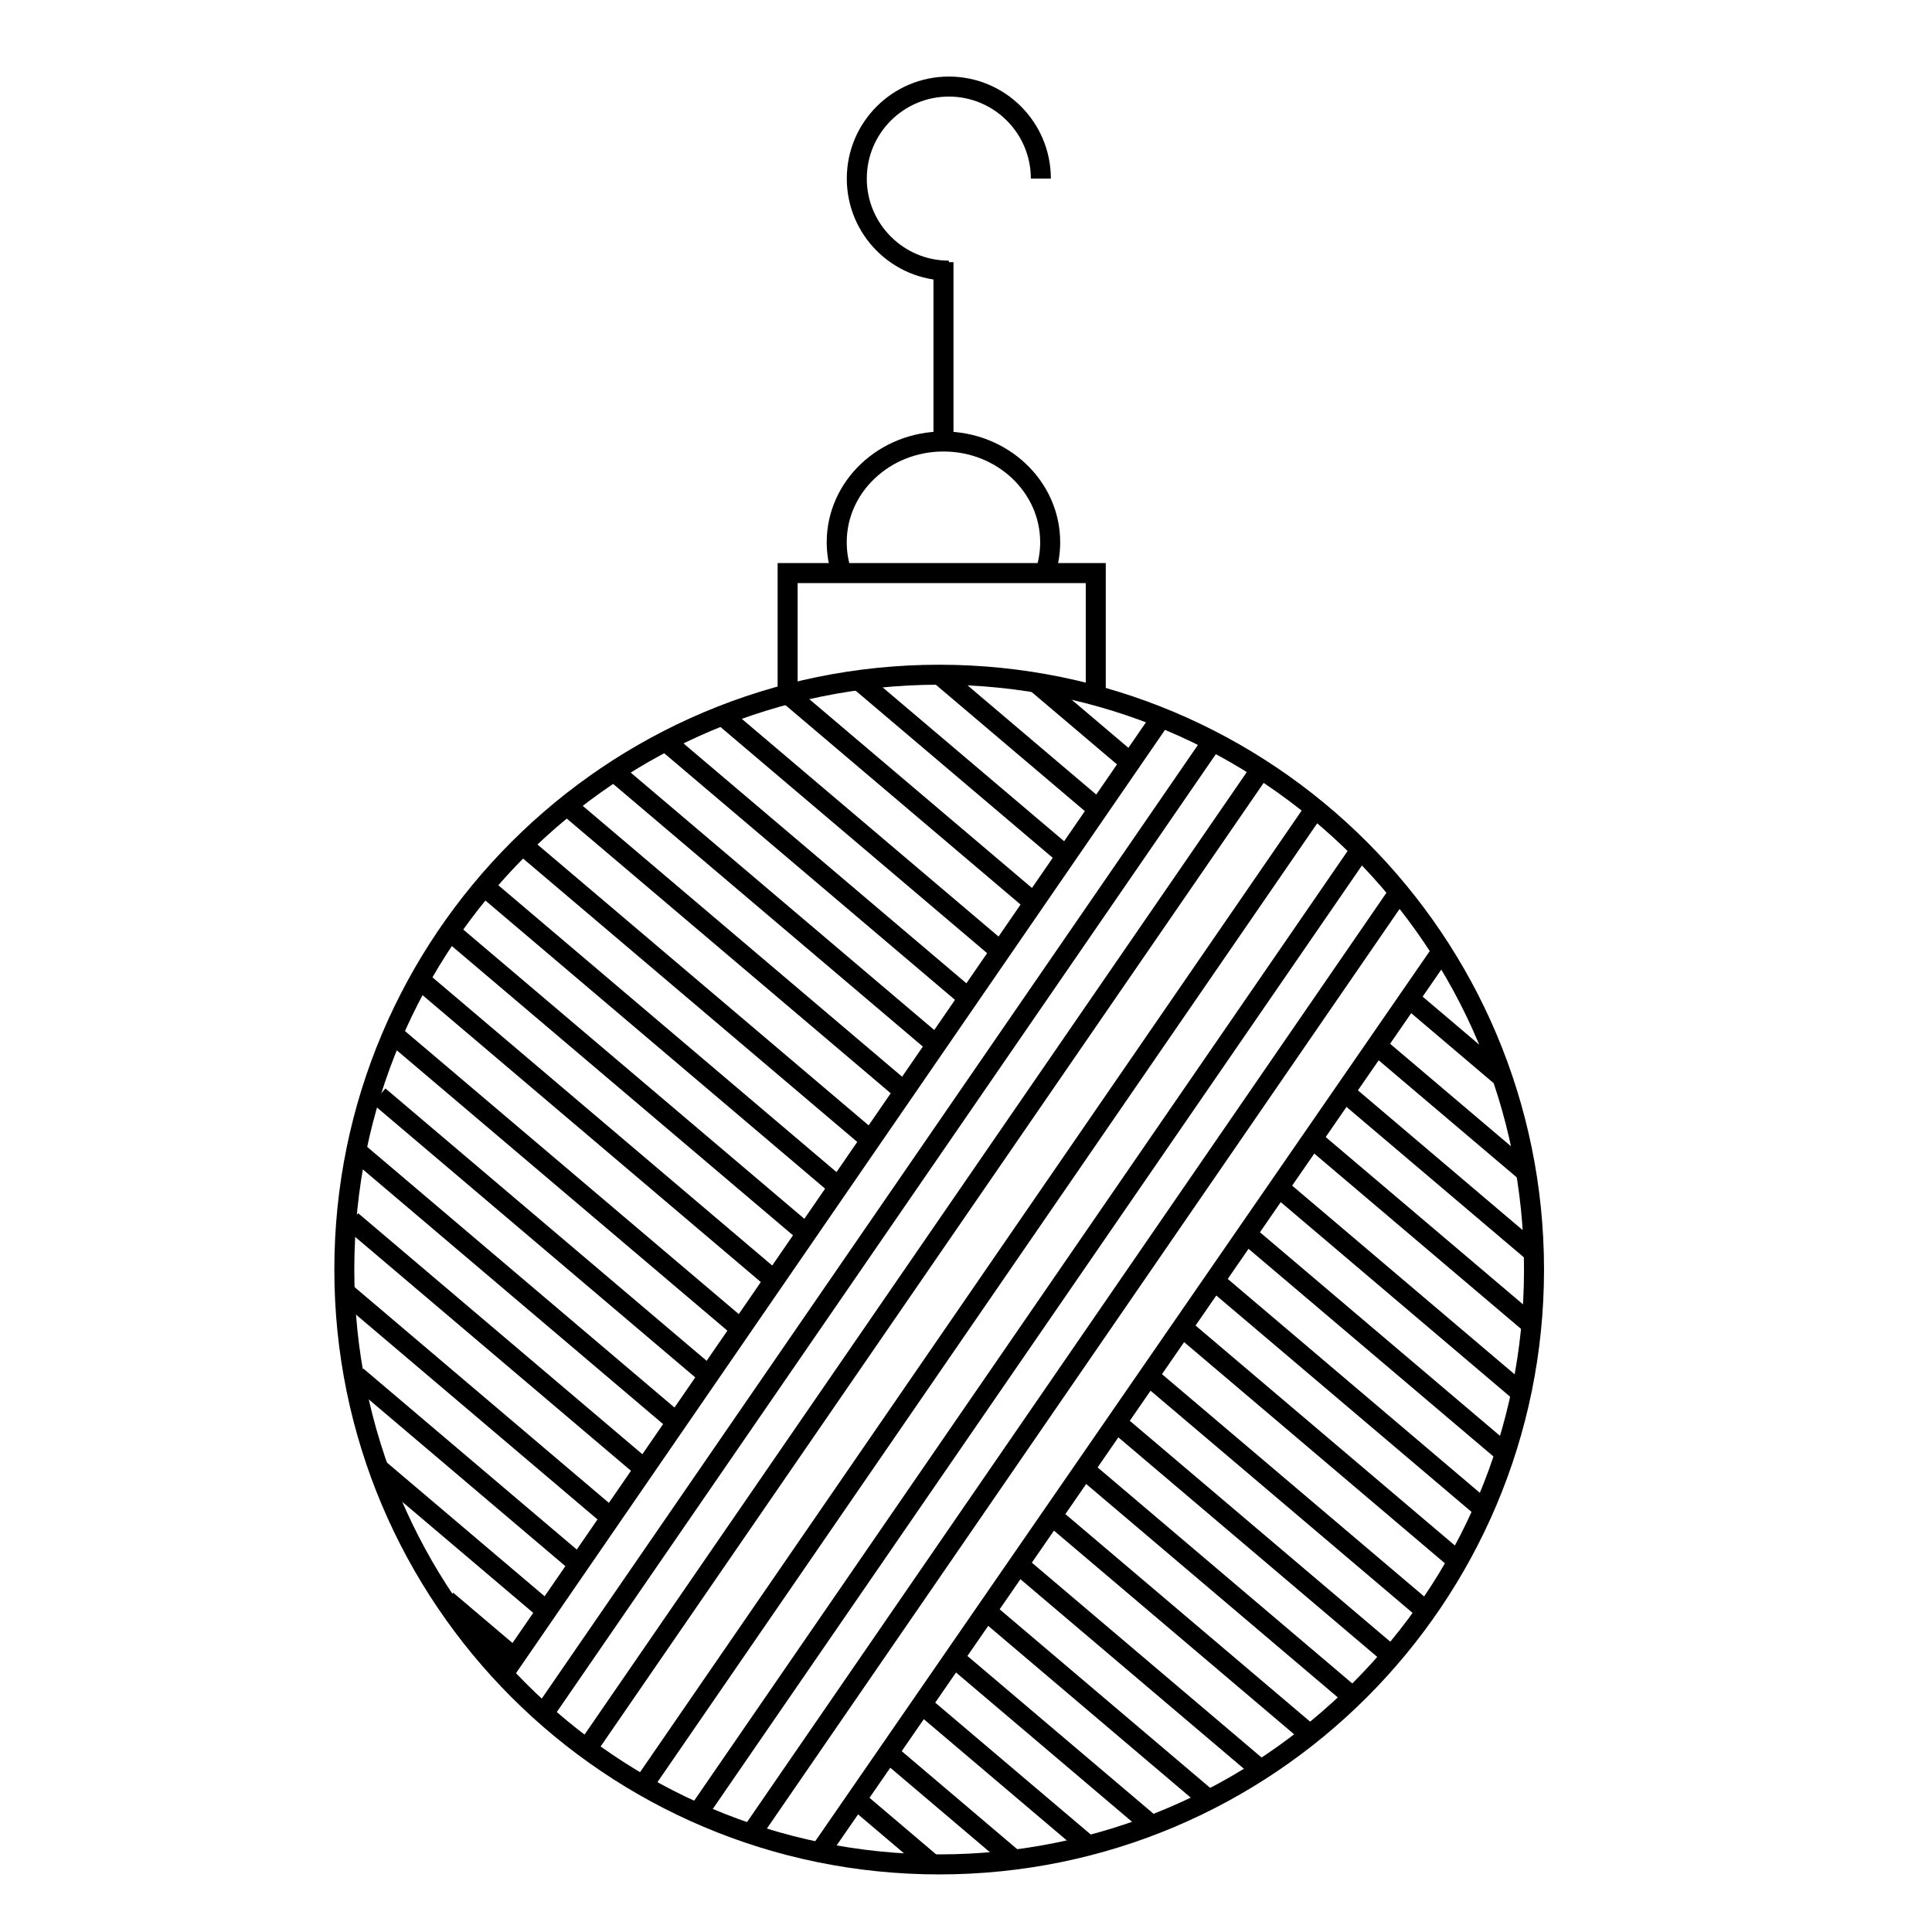 <?xml version="1.0" encoding="UTF-8"?>
<!-- Uploaded to: ICON Repo, www.iconrepo.com, Generator: ICON Repo Mixer Tools -->
<svg fill="#000000" width="800px" height="800px" version="1.1" viewBox="144 144 512 512" xmlns="http://www.w3.org/2000/svg">
 <g>
  <path d="m550.53 480.45h-2.652c0 42.797-17.348 81.531-45.402 109.58-28.055 28.051-66.789 45.402-109.59 45.402-42.809 0-81.539-17.348-109.59-45.402-28.051-28.051-45.402-66.789-45.402-109.59 0-42.809 17.348-81.539 45.402-109.59 28.059-28.055 66.789-45.391 109.59-45.395 42.801 0 81.539 17.34 109.59 45.395 28.051 28.055 45.402 66.785 45.402 109.6h5.305c0-88.531-71.758-160.29-160.29-160.29-88.516 0-160.29 71.758-160.29 160.29 0 88.516 71.758 160.29 160.29 160.29 88.527 0 160.29-71.746 160.29-160.29z"/>
  <path d="m355.38 329.32v-30.797h76.359v31.223h5.301v-36.523h-86.961v36.098z"/>
  <path d="m369.58 294.97c-0.773-2.289-1.188-4.727-1.188-7.262 0-6.609 2.82-12.578 7.457-16.953 4.629-4.375 11.047-7.102 18.18-7.102 7.133 0 13.555 2.727 18.18 7.098 4.629 4.379 7.449 10.352 7.449 16.961 0 2.613-0.445 5.129-1.266 7.477l5 1.754c1.02-2.906 1.57-6.019 1.57-9.234 0-8.145-3.504-15.527-9.117-20.809-5.606-5.297-13.328-8.551-21.816-8.551-8.492 0-16.219 3.25-21.824 8.543-5.609 5.289-9.121 12.668-9.117 20.816 0 3.117 0.516 6.125 1.465 8.945z"/>
  <path d="m391.38 213.48v47.52h5.305v-47.52"/>
  <path d="m395.45 213.07c-6.008 0-11.43-2.43-15.367-6.371-3.941-3.941-6.371-9.359-6.371-15.367 0-6.008 2.43-11.43 6.371-15.367 3.941-3.941 9.359-6.363 15.367-6.371 6.016 0 11.434 2.43 15.375 6.371 3.93 3.941 6.359 9.359 6.359 15.367h5.305c0-14.93-12.09-27.043-27.035-27.043-14.934 0-27.043 12.105-27.043 27.043 0 14.93 12.105 27.043 27.043 27.043z"/>
  <path d="m524.84 393.23-166.58 241.3 4.359 3.012 166.59-241.3"/>
  <path d="m513.57 377.47-172.8 251.15 4.371 3.008 172.79-251.15"/>
  <path d="m502.96 366.86-177.22 257.57 4.371 3.004 177.22-257.57"/>
  <path d="m491.04 355.78-179.02 260.19 4.363 3.004 179.03-260.19"/>
  <path d="m476.45 345.65-179.43 260.78 4.371 2.992 179.43-260.77"/>
  <path d="m463.63 338.26-178.1 258.85 4.371 3.004 178.1-258.86"/>
  <path d="m450.38 331.51-175.01 254.36 4.371 3 175-254.36"/>
  <path d="m436.6 356.33-42.109-35.719-3.434 4.047 42.117 35.719"/>
  <path d="m550 452.5-39.191-33.23-3.426 4.043 39.191 33.23"/>
  <path d="m445.38 344.17-25.25-21.414-3.438 4.039 25.262 21.422"/>
  <path d="m543.22 426.96-24.582-20.855-3.426 4.043 24.566 20.859"/>
  <path d="m419.65 381.16-64.574-54.758-3.418 4.043 64.562 54.762"/>
  <path d="m550.93 492.48-57.707-48.926-3.418 4.039 57.699 48.934"/>
  <path d="m427.4 368.12-53.773-45.59-3.418 4.043 53.758 45.59"/>
  <path d="m551.81 473.63-49.387-41.898-3.434 4.047 49.395 41.891"/>
  <path d="m401.96 406.16-79.34-67.277-3.418 4.039 79.332 67.285"/>
  <path d="m544.6 527.13-68.488-58.082-3.43 4.043 68.492 58.074"/>
  <path d="m410.43 393.73-73.91-62.668-3.422 4.043 73.891 62.672"/>
  <path d="m549.15 511.4-64.34-54.574-3.418 4.039 64.332 54.578"/>
  <path d="m384.84 430.84-88.887-75.383-3.438 4.043 88.898 75.379"/>
  <path d="m532.3 555.9-72.613-61.59-3.438 4.047 72.621 61.59"/>
  <path d="m393.3 418.42-84.586-71.738-3.426 4.047 84.59 71.738"/>
  <path d="m538.93 541.95-71.75-60.871-3.434 4.047 71.762 60.848"/>
  <path d="m367.74 456.36-93.883-79.629-3.43 4.047 93.883 79.625"/>
  <path d="m514.98 581.22-73.18-62.055-3.441 4.035 73.188 62.07"/>
  <path d="m376.88 444.51-92.82-78.719-3.434 4.043 92.816 78.711"/>
  <path d="m524.3 569.53-74.023-62.77-3.422 4.043 74.012 62.77"/>
  <path d="m350.54 480.98-94.305-79.984-3.434 4.035 94.305 79.984"/>
  <path d="m492.1 601.02-67.898-57.578-3.426 4.043 67.898 57.578"/>
  <path d="m359.27 468.78-95.441-80.934-3.426 4.035 95.449 80.934"/>
  <path d="m503.69 591.25-70.75-60.012-3.438 4.043 70.758 60.012"/>
  <path d="m334.18 507.1-88.039-74.652-3.426 4.043 88.035 74.652"/>
  <path d="m464.82 617.9-57.25-48.555-3.441 4.035 57.254 48.562"/>
  <path d="m342.39 494.46-93.293-79.109-3.434 4.035 93.289 79.109"/>
  <path d="m478.74 610.1-63.422-53.785-3.438 4.035 63.426 53.793"/>
  <path d="m316.33 531.16-77.41-65.645-3.434 4.039 77.406 65.645"/>
  <path d="m433.36 630.42-43.434-36.828-3.426 4.039 43.43 36.832"/>
  <path d="m324.74 518.7-84.559-71.723-3.422 4.047 84.551 71.715"/>
  <path d="m450.23 625.12-52.539-44.547-3.426 4.039 52.527 44.547"/>
  <path d="m299.46 556.86-59.18-50.188-3.438 4.043 59.184 50.195"/>
  <path d="m393.02 636.22-20.895-17.734-3.426 4.051 20.891 17.723"/>
  <path d="m306.97 543.64-70.449-59.766-3.438 4.047 70.457 59.762"/>
  <path d="m414.05 634.46-33.215-28.188-3.434 4.043 33.23 28.184"/>
  <path d="m281.62 580.94-17.512-14.855-3.434 4.043 17.508 14.852"/>
  <path d="m290.51 568.88-44.145-37.434-3.422 4.051 44.137 37.43"/>
  <path d="m366.98 636.33-5.094-4.305-0.859 1.012 5.094 4.312"/>
 </g>
</svg>